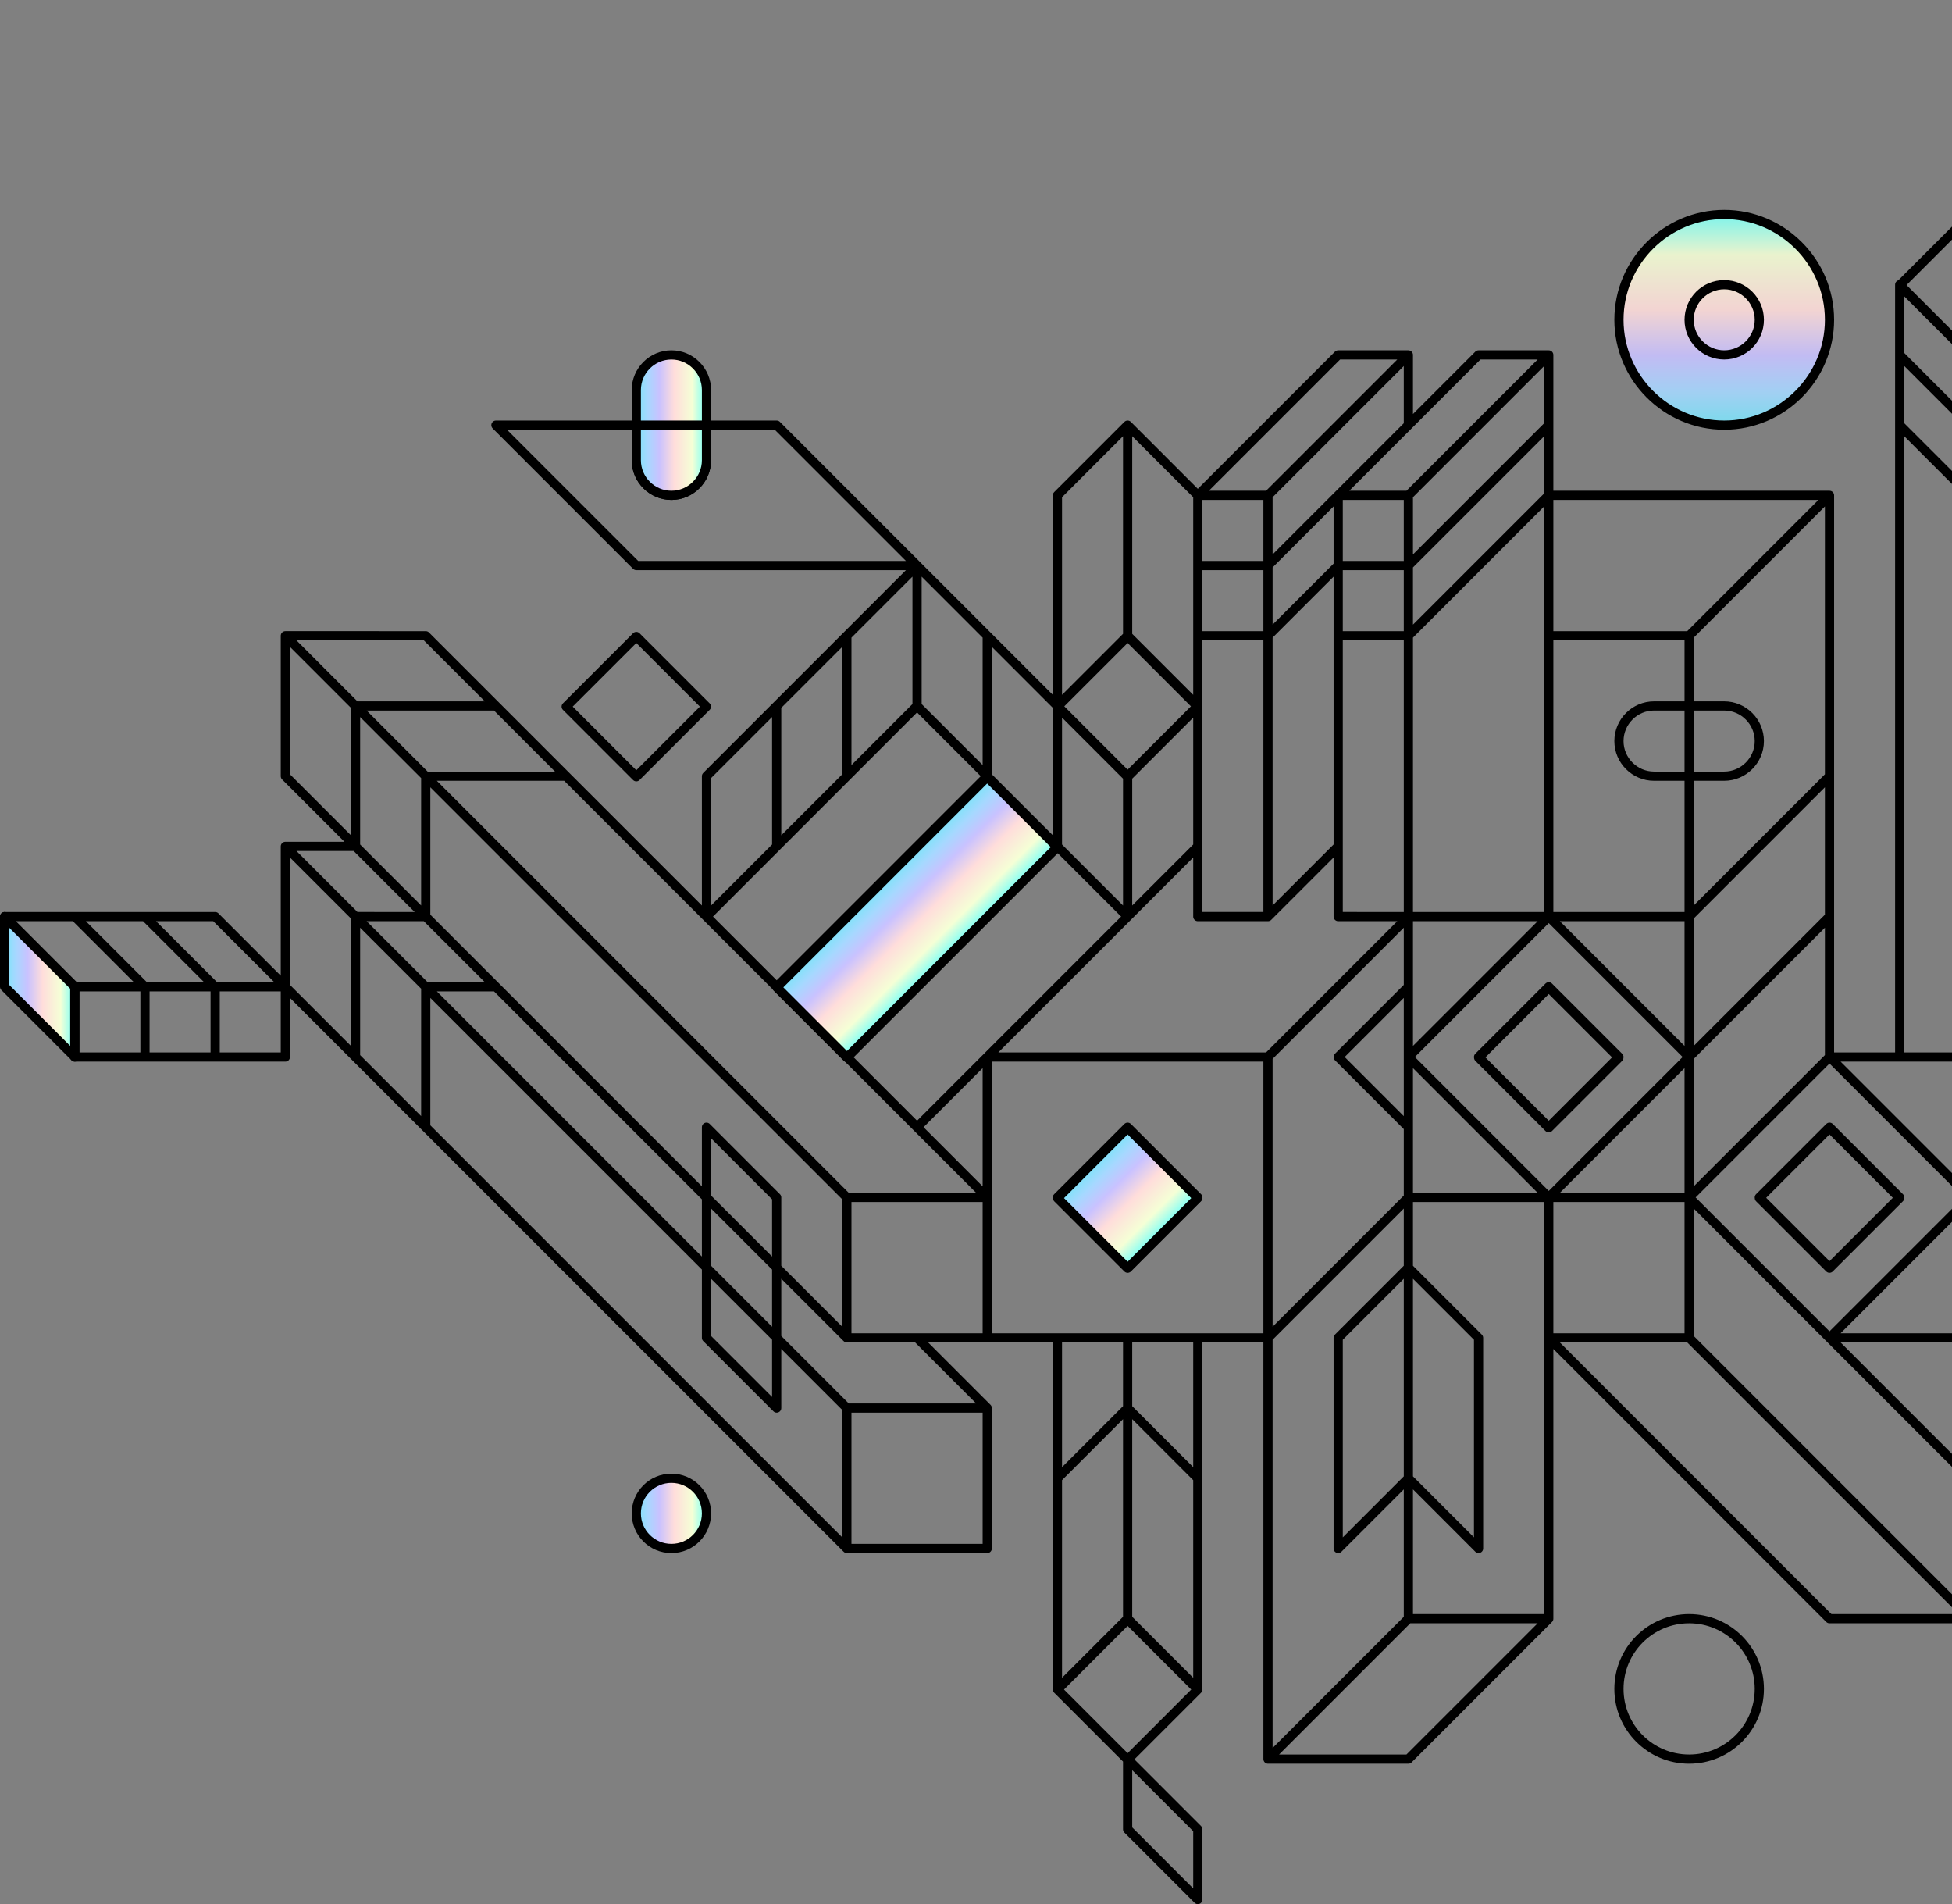 <svg width="849" height="828" viewBox="0 0 849 828" fill="none" xmlns="http://www.w3.org/2000/svg">
<rect x="0" y="0" width="849" height="828" fill="#808080" stroke="none"/>
<path opacity="0.9" d="M749.5 185C775.181 185 796 164.181 796 138.5C796 112.819 775.181 92 749.5 92C723.819 92 703 112.819 703 138.5C703 164.181 723.819 185 749.5 185Z" fill="url(#paint0_linear_126_221)"/>
<path d="M490.444 703.879L459.917 734.409V642.818M490.444 703.879V612.288M490.444 703.879L520.972 734.409V642.818M459.917 642.818L490.444 612.288M459.917 642.818L459.917 581.757M490.444 612.288L520.972 642.818M490.444 612.288L490.444 581.757M520.972 642.818V581.757M429.389 612.287V673.348H368.333M429.389 612.287H368.333M429.389 612.287L398.861 581.757M368.333 612.287V673.348M368.333 612.287L337.806 581.757M368.333 673.348L185.167 490.166M307.278 551.227V581.757L337.806 612.287V581.757M307.278 551.227L185.167 429.105M307.278 551.227V520.697M307.278 551.227L337.806 581.757M337.806 581.757V551.227M185.167 490.166V429.105M185.167 490.166L154.639 459.636V398.575M185.167 429.105L215.694 429.105M185.167 429.105L154.639 398.575M124.111 429.105L154.639 459.635L154.639 398.574M124.111 429.105L124.111 368.044M124.111 429.105V459.635H93.583M124.111 429.105H93.583M124.111 429.105L93.583 398.575H63.056M124.111 368.044L154.639 398.574M124.111 368.044L154.639 368.045M154.639 398.574L185.167 398.575M154.639 368.045L185.167 398.575M154.639 368.045L124.111 337.514V276.453M154.639 368.045V306.984M185.167 398.575L215.694 429.105M185.167 398.575L185.167 337.514M185.167 398.575L154.639 398.575M337.806 551.227L368.333 581.757M337.806 551.227V520.696L307.278 490.166V520.697M337.806 551.227L307.278 520.697M368.333 581.757H398.861M368.333 581.757V520.696M398.861 581.757L429.389 581.757M307.278 520.697L215.694 429.105M917.833 581.757V642.818M917.833 581.757H856.778M917.833 581.757L917.833 566.492C917.833 558.096 924.702 551.227 933.097 551.227C941.492 551.227 948.361 558.096 948.361 566.492V581.757M917.833 581.757H948.361M917.833 642.818L856.778 581.757M917.833 642.818L856.778 642.818M917.833 642.818V703.878M856.778 581.757L917.833 520.696M856.778 581.757L795.722 581.757M978.889 581.757L1039.94 642.818H948.361M978.889 581.757H948.361M978.889 581.757L1039.94 520.696M948.361 642.818V581.757M948.361 642.818V673.348L917.833 703.878M917.833 520.696H948.361M917.833 520.696L887.305 490.166M917.833 520.696H856.778M948.361 520.696V490.166M948.361 520.696H1009.42M1009.42 520.696H1039.94M1009.42 520.696V429.105M1039.94 520.696L1101 459.636V398.575L1039.94 459.636V520.696ZM429.389 459.636H551.5M429.389 459.636V520.696M429.389 459.636L398.861 490.166M429.389 459.636L520.972 368.044M429.389 459.636L490.444 398.575M551.5 459.636V581.757M551.5 459.636L612.556 398.575M551.5 581.757H520.972M551.5 581.757L612.556 520.696M551.5 581.757V764.939M520.972 581.757H490.444M490.444 581.757H459.917M459.917 581.757H429.389M429.389 581.757V520.696M429.389 520.696H368.333M429.389 520.696L398.861 490.166M612.556 398.575V429.105M612.556 398.575L582.028 398.574V368.044M612.556 398.575L673.611 398.575M612.556 398.575V276.454M612.556 429.105L582.028 459.636L612.556 490.166M612.556 429.105V459.636M612.556 490.166V520.696M612.556 490.166V459.636M612.556 520.696L673.611 520.697M612.556 520.696V551.227M734.667 337.515H749.931C758.326 337.515 765.194 330.645 765.194 322.249C765.194 313.854 758.326 306.984 749.931 306.984H734.667M734.667 337.515V398.575M734.667 337.515H719.403C711.008 337.515 704.139 330.645 704.139 322.249C704.139 313.854 711.008 306.984 719.403 306.984H734.667M734.667 337.515V306.984M734.667 306.984V276.454M734.667 276.454L795.722 215.393M734.667 276.454H673.611M795.722 215.393V337.515M795.722 215.393L673.611 215.393M795.722 337.515L734.667 398.575M795.722 337.515L795.722 398.575M734.667 398.575H673.611M734.667 398.575L734.667 459.636M734.667 459.636L795.722 398.575M734.667 459.636V520.697M734.667 459.636L673.611 520.697M734.667 459.636L673.611 398.575M795.722 398.575V459.636M795.722 459.636L734.667 520.697M795.722 459.636L856.778 520.696M795.722 459.636H826.25M734.667 520.697H673.611M734.667 520.697V581.757M734.667 520.697L795.722 581.757M520.972 368.044V398.574H551.5M520.972 368.044V306.984M520.972 368.044L490.444 398.575M551.5 398.574L582.028 368.044M551.5 398.574V276.454M582.028 368.044V276.454M673.611 520.697L612.556 459.636M673.611 520.697L673.611 581.757M612.556 459.636L673.611 398.575M673.611 276.454V398.575M673.611 276.454V215.393M673.611 215.393L612.556 276.454M673.611 215.393L673.611 184.863M734.667 581.757H673.611M734.667 581.757L856.778 703.878M673.611 581.757L795.722 703.878H856.778M673.611 581.757L673.611 703.879M795.722 581.757L856.778 642.818M795.722 581.757L856.778 520.696M856.778 642.818V703.878M856.778 703.878H917.833M887.305 490.166L856.778 459.636M887.305 490.166V429.106M826.25 459.636H856.778M826.25 459.636V184.862M856.778 459.636V215.392M856.778 459.636V215.393M368.333 520.696L185.167 337.514M124.111 276.453L154.639 306.984M124.111 276.453L185.167 276.454L215.694 306.984M154.639 306.984L215.694 306.984M154.639 306.984L185.167 337.514M185.167 337.514L246.222 337.514M215.694 306.984L246.222 337.514M368.333 459.635L398.861 490.166M368.333 459.635L337.806 429.105M368.333 459.635L459.917 368.045M246.222 337.514L307.278 398.575M307.278 398.575L337.806 429.105M307.278 398.575L337.806 368.045M307.278 398.575V337.515L337.806 306.984M337.806 429.105L429.389 337.514M612.556 642.818L643.083 673.349V581.757L612.556 551.227M612.556 642.818V703.879M612.556 642.818L582.028 673.348V581.757L612.556 551.227M612.556 642.818V551.227M673.611 703.879H612.556M673.611 703.879L612.556 764.939H551.5M612.556 703.879L551.5 764.939M368.333 337.514L398.861 306.984M368.333 337.514L337.806 368.045M368.333 337.514V276.454M398.861 306.984L429.389 337.514M398.861 306.984V245.923M429.389 337.514V276.454M429.389 337.514L459.917 368.045M337.806 368.045V306.984M459.917 368.045L490.444 398.575M459.917 368.045V306.984M490.444 398.575V337.515M459.917 306.984L490.444 337.515M459.917 306.984V215.393L490.444 184.863M459.917 306.984L490.444 276.454M459.917 306.984L429.389 276.454M490.444 337.515L520.972 306.984M398.861 245.923L429.389 276.454M398.861 245.923L368.333 276.454M398.861 245.923L337.806 184.863H307.278V200.128C307.278 208.524 300.409 215.393 292.014 215.393C283.619 215.393 276.75 208.524 276.75 200.128V184.863H215.694L276.75 245.923L398.861 245.923ZM368.333 276.454L337.806 306.984M551.5 276.454H520.972M551.5 276.454L582.028 245.923M551.5 276.454V245.923M520.972 306.984V276.454M520.972 306.984L490.444 276.454M520.972 276.454V245.923M551.5 245.923V215.393M551.5 245.923H520.972M551.5 245.923L582.028 215.393M551.5 215.393H520.972M551.5 215.393L612.555 154.332M520.972 215.393V245.923M520.972 215.393L582.028 154.332L612.555 154.332M520.972 215.393L490.444 184.863M582.028 245.923V276.454M582.028 245.923L582.028 215.393M582.028 245.923L612.555 245.923M582.028 276.454H612.556M612.555 154.332V184.863M612.555 184.863L582.028 215.393M612.555 184.863L643.083 154.332L673.611 154.332M582.028 215.393H612.555M612.556 276.454L612.555 245.923M612.555 245.923V215.393M612.555 245.923L673.611 184.863M612.555 215.393L673.611 154.332M673.611 154.332V184.863M490.444 276.454V184.863M826.25 184.862L856.778 215.392M826.25 184.862V154.332M856.778 215.392V184.862M856.778 184.862L826.25 154.332M856.778 184.862V154.332M856.778 184.862L887.305 154.332M856.778 184.862V215.393M826.25 154.332V123.802L856.778 154.332M856.778 154.332L887.305 123.802V154.332M887.305 429.106V398.575M887.305 429.106L948.361 490.166M856.778 215.393L887.305 184.863M887.305 184.863V368.045M887.305 184.863V154.332M887.305 368.045V398.575M887.305 368.045L948.361 429.105M887.305 368.045L917.833 337.515M887.305 398.575L948.361 459.636M948.361 93.272L917.833 62.741M948.361 93.272V62.741M948.361 93.272L978.889 62.741M948.361 93.272V123.802M917.833 62.741V32.211L948.361 62.741M917.833 62.741V93.272M948.361 62.741L978.889 32.211V62.741M948.361 398.575L917.833 368.045V337.515M948.361 398.575V123.802M948.361 398.575L978.889 368.045V337.515M917.833 337.515V93.272M917.833 93.272L948.361 123.802M948.361 123.802L978.889 93.272M978.889 93.272V337.515M978.889 93.272V62.741M978.889 337.515L1009.42 368.044M734.667 139.067C734.667 147.463 741.535 154.332 749.93 154.332M734.667 139.067C734.667 130.671 741.535 123.802 749.93 123.802M734.667 139.067C734.667 130.636 741.5 123.802 749.93 123.802M734.667 139.067C734.667 147.498 741.5 154.332 749.93 154.332M749.93 154.332C758.326 154.332 765.194 147.463 765.194 139.067M749.93 154.332C758.36 154.332 765.194 147.498 765.194 139.067M765.194 139.067C765.194 130.671 758.326 123.802 749.93 123.802M765.194 139.067C765.194 130.636 758.36 123.802 749.93 123.802M1009.42 368.044L948.361 429.105M1009.42 368.044V398.575M948.361 429.105V459.636M948.361 429.105L887.306 368.044V398.574L948.361 459.636M948.361 490.166L1009.42 429.105M948.361 490.166V459.636M1009.42 429.105V398.575M948.361 459.636L1009.42 398.575M93.583 429.105V459.635M93.583 429.105L63.056 398.575M93.583 429.105H63.056M93.583 459.635H63.056M63.056 459.635V429.105M63.056 459.635H32.528V429.105M63.056 429.105H32.528M63.056 429.105L32.528 398.575M32.528 429.105L2 398.575H32.528M32.528 398.575H63.056M490.446 765.184L520.937 734.691L490.446 704.197L459.956 734.69L490.446 765.184ZM1039.94 642.752L1100.92 581.766L1039.94 520.78L978.962 581.766L1039.94 642.752ZM490.444 551.227L520.972 520.696L490.444 490.166L459.917 520.696L490.444 551.227ZM673.611 429.105L643.083 459.636L673.611 490.166L704.139 459.636L673.611 429.105ZM795.722 490.166L765.194 520.696L795.722 551.227L826.25 520.696L795.722 490.166ZM490.444 337.761L520.935 307.268L490.444 276.775L459.954 307.268L490.444 337.761ZM856.774 154.578L887.265 124.084L856.774 93.591L826.284 124.084L856.774 154.578ZM948.355 62.986L978.846 32.493L948.356 2L917.865 32.493L948.355 62.986ZM795.722 139.067C795.722 164.254 775.116 184.862 749.93 184.862C724.745 184.862 704.139 164.254 704.139 139.067C704.139 113.879 724.745 93.271 749.93 93.271C775.116 93.271 795.722 113.879 795.722 139.067ZM734.667 703.878C717.807 703.878 704.139 717.547 704.139 734.409C704.139 751.27 717.807 764.939 734.667 764.939C751.527 764.939 765.194 751.27 765.194 734.409C765.194 717.547 751.527 703.878 734.667 703.878ZM276.752 337.763L307.242 307.269L276.752 276.776L246.261 307.269L276.752 337.763ZM673.611 490.41L704.102 459.917L673.611 429.424L643.121 459.917L673.611 490.41ZM520.972 826L490.444 795.47V764.939L520.972 795.47V826ZM795.717 551.468L826.207 520.975L795.717 490.482L765.226 520.975L795.717 551.468Z" stroke="black" stroke-width="4" stroke-miterlimit="10" stroke-linecap="round" stroke-linejoin="round"/>
<path d="M276.75 658.083C276.75 649.652 283.584 642.818 292.014 642.818C300.444 642.818 307.278 649.652 307.278 658.083C307.278 666.514 300.444 673.348 292.014 673.348C283.584 673.348 276.75 666.514 276.75 658.083Z" fill="url(#paint1_linear_126_221)" stroke="black" stroke-width="4" stroke-miterlimit="10" stroke-linecap="round" stroke-linejoin="round"/>
<path d="M520.937 520.98L490.446 551.473L459.956 520.98L490.446 490.486L520.937 520.98Z" fill="url(#paint2_linear_126_221)" stroke="black" stroke-width="4" stroke-miterlimit="10" stroke-linecap="round" stroke-linejoin="round"/>
<path d="M292.014 215.393C283.619 215.393 276.75 208.523 276.75 200.127L276.75 184.862L307.278 184.862L307.278 200.127C307.278 208.523 300.409 215.393 292.014 215.393Z" fill="url(#paint3_linear_126_221)" stroke="black" stroke-width="4" stroke-miterlimit="10" stroke-linecap="round" stroke-linejoin="round"/>
<path d="M276.75 169.597C276.75 161.201 283.619 154.332 292.014 154.332C300.409 154.332 307.278 161.201 307.278 169.597L307.278 184.862L276.75 184.862L276.75 169.597Z" fill="url(#paint4_linear_126_221)" stroke="black" stroke-width="4" stroke-miterlimit="10" stroke-linecap="round" stroke-linejoin="round"/>
<path d="M459.844 368.366L368.372 459.845L337.882 429.352L429.353 337.873L459.844 368.366Z" fill="url(#paint5_linear_126_221)" stroke="black" stroke-width="4" stroke-miterlimit="10" stroke-linecap="round" stroke-linejoin="round"/>
<path d="M32.528 459.635L2 429.105L2 398.575L32.528 429.105L32.528 459.635Z" fill="url(#paint6_linear_126_221)" stroke="black" stroke-width="4" stroke-miterlimit="10" stroke-linecap="round" stroke-linejoin="round"/>
<defs>
<linearGradient id="paint0_linear_126_221" x1="749.372" y1="184.971" x2="749.372" y2="92.204" gradientUnits="userSpaceOnUse">
<stop stop-color="#79E4F7"/>
<stop offset="0.158" stop-color="#A6D8FF"/>
<stop offset="0.329" stop-color="#C9C2FF"/>
<stop offset="0.541" stop-color="#FFDDDB"/>
<stop offset="0.8" stop-color="#F5FFD6"/>
<stop offset="1" stop-color="#75FFF9"/>
</linearGradient>
<linearGradient id="paint1_linear_126_221" x1="276.759" y1="658.125" x2="307.211" y2="658.125" gradientUnits="userSpaceOnUse">
<stop stop-color="#79E4F7"/>
<stop offset="0.158" stop-color="#A6D8FF"/>
<stop offset="0.329" stop-color="#C9C2FF"/>
<stop offset="0.541" stop-color="#FFDDDB"/>
<stop offset="0.8" stop-color="#F5FFD6"/>
<stop offset="1" stop-color="#75FFF9"/>
</linearGradient>
<linearGradient id="paint2_linear_126_221" x1="475.168" y1="505.785" x2="505.585" y2="536.199" gradientUnits="userSpaceOnUse">
<stop stop-color="#79E4F7"/>
<stop offset="0.158" stop-color="#A6D8FF"/>
<stop offset="0.329" stop-color="#C9C2FF"/>
<stop offset="0.541" stop-color="#FFDDDB"/>
<stop offset="0.8" stop-color="#F5FFD6"/>
<stop offset="1" stop-color="#75FFF9"/>
</linearGradient>
<linearGradient id="paint3_linear_126_221" x1="276.759" y1="200.17" x2="307.211" y2="200.17" gradientUnits="userSpaceOnUse">
<stop stop-color="#79E4F7"/>
<stop offset="0.158" stop-color="#A6D8FF"/>
<stop offset="0.329" stop-color="#C9C2FF"/>
<stop offset="0.541" stop-color="#FFDDDB"/>
<stop offset="0.8" stop-color="#F5FFD6"/>
<stop offset="1" stop-color="#75FFF9"/>
</linearGradient>
<linearGradient id="paint4_linear_126_221" x1="276.759" y1="169.639" x2="307.211" y2="169.639" gradientUnits="userSpaceOnUse">
<stop stop-color="#79E4F7"/>
<stop offset="0.158" stop-color="#A6D8FF"/>
<stop offset="0.329" stop-color="#C9C2FF"/>
<stop offset="0.541" stop-color="#FFDDDB"/>
<stop offset="0.8" stop-color="#F5FFD6"/>
<stop offset="1" stop-color="#75FFF9"/>
</linearGradient>
<linearGradient id="paint5_linear_126_221" x1="383.501" y1="383.748" x2="413.918" y2="414.162" gradientUnits="userSpaceOnUse">
<stop stop-color="#79E4F7"/>
<stop offset="0.158" stop-color="#A6D8FF"/>
<stop offset="0.329" stop-color="#C9C2FF"/>
<stop offset="0.541" stop-color="#FFDDDB"/>
<stop offset="0.8" stop-color="#F5FFD6"/>
<stop offset="1" stop-color="#75FFF9"/>
</linearGradient>
<linearGradient id="paint6_linear_126_221" x1="2.009" y1="429.189" x2="32.461" y2="429.189" gradientUnits="userSpaceOnUse">
<stop stop-color="#79E4F7"/>
<stop offset="0.158" stop-color="#A6D8FF"/>
<stop offset="0.329" stop-color="#C9C2FF"/>
<stop offset="0.541" stop-color="#FFDDDB"/>
<stop offset="0.8" stop-color="#F5FFD6"/>
<stop offset="1" stop-color="#75FFF9"/>
</linearGradient>
</defs>
</svg>
